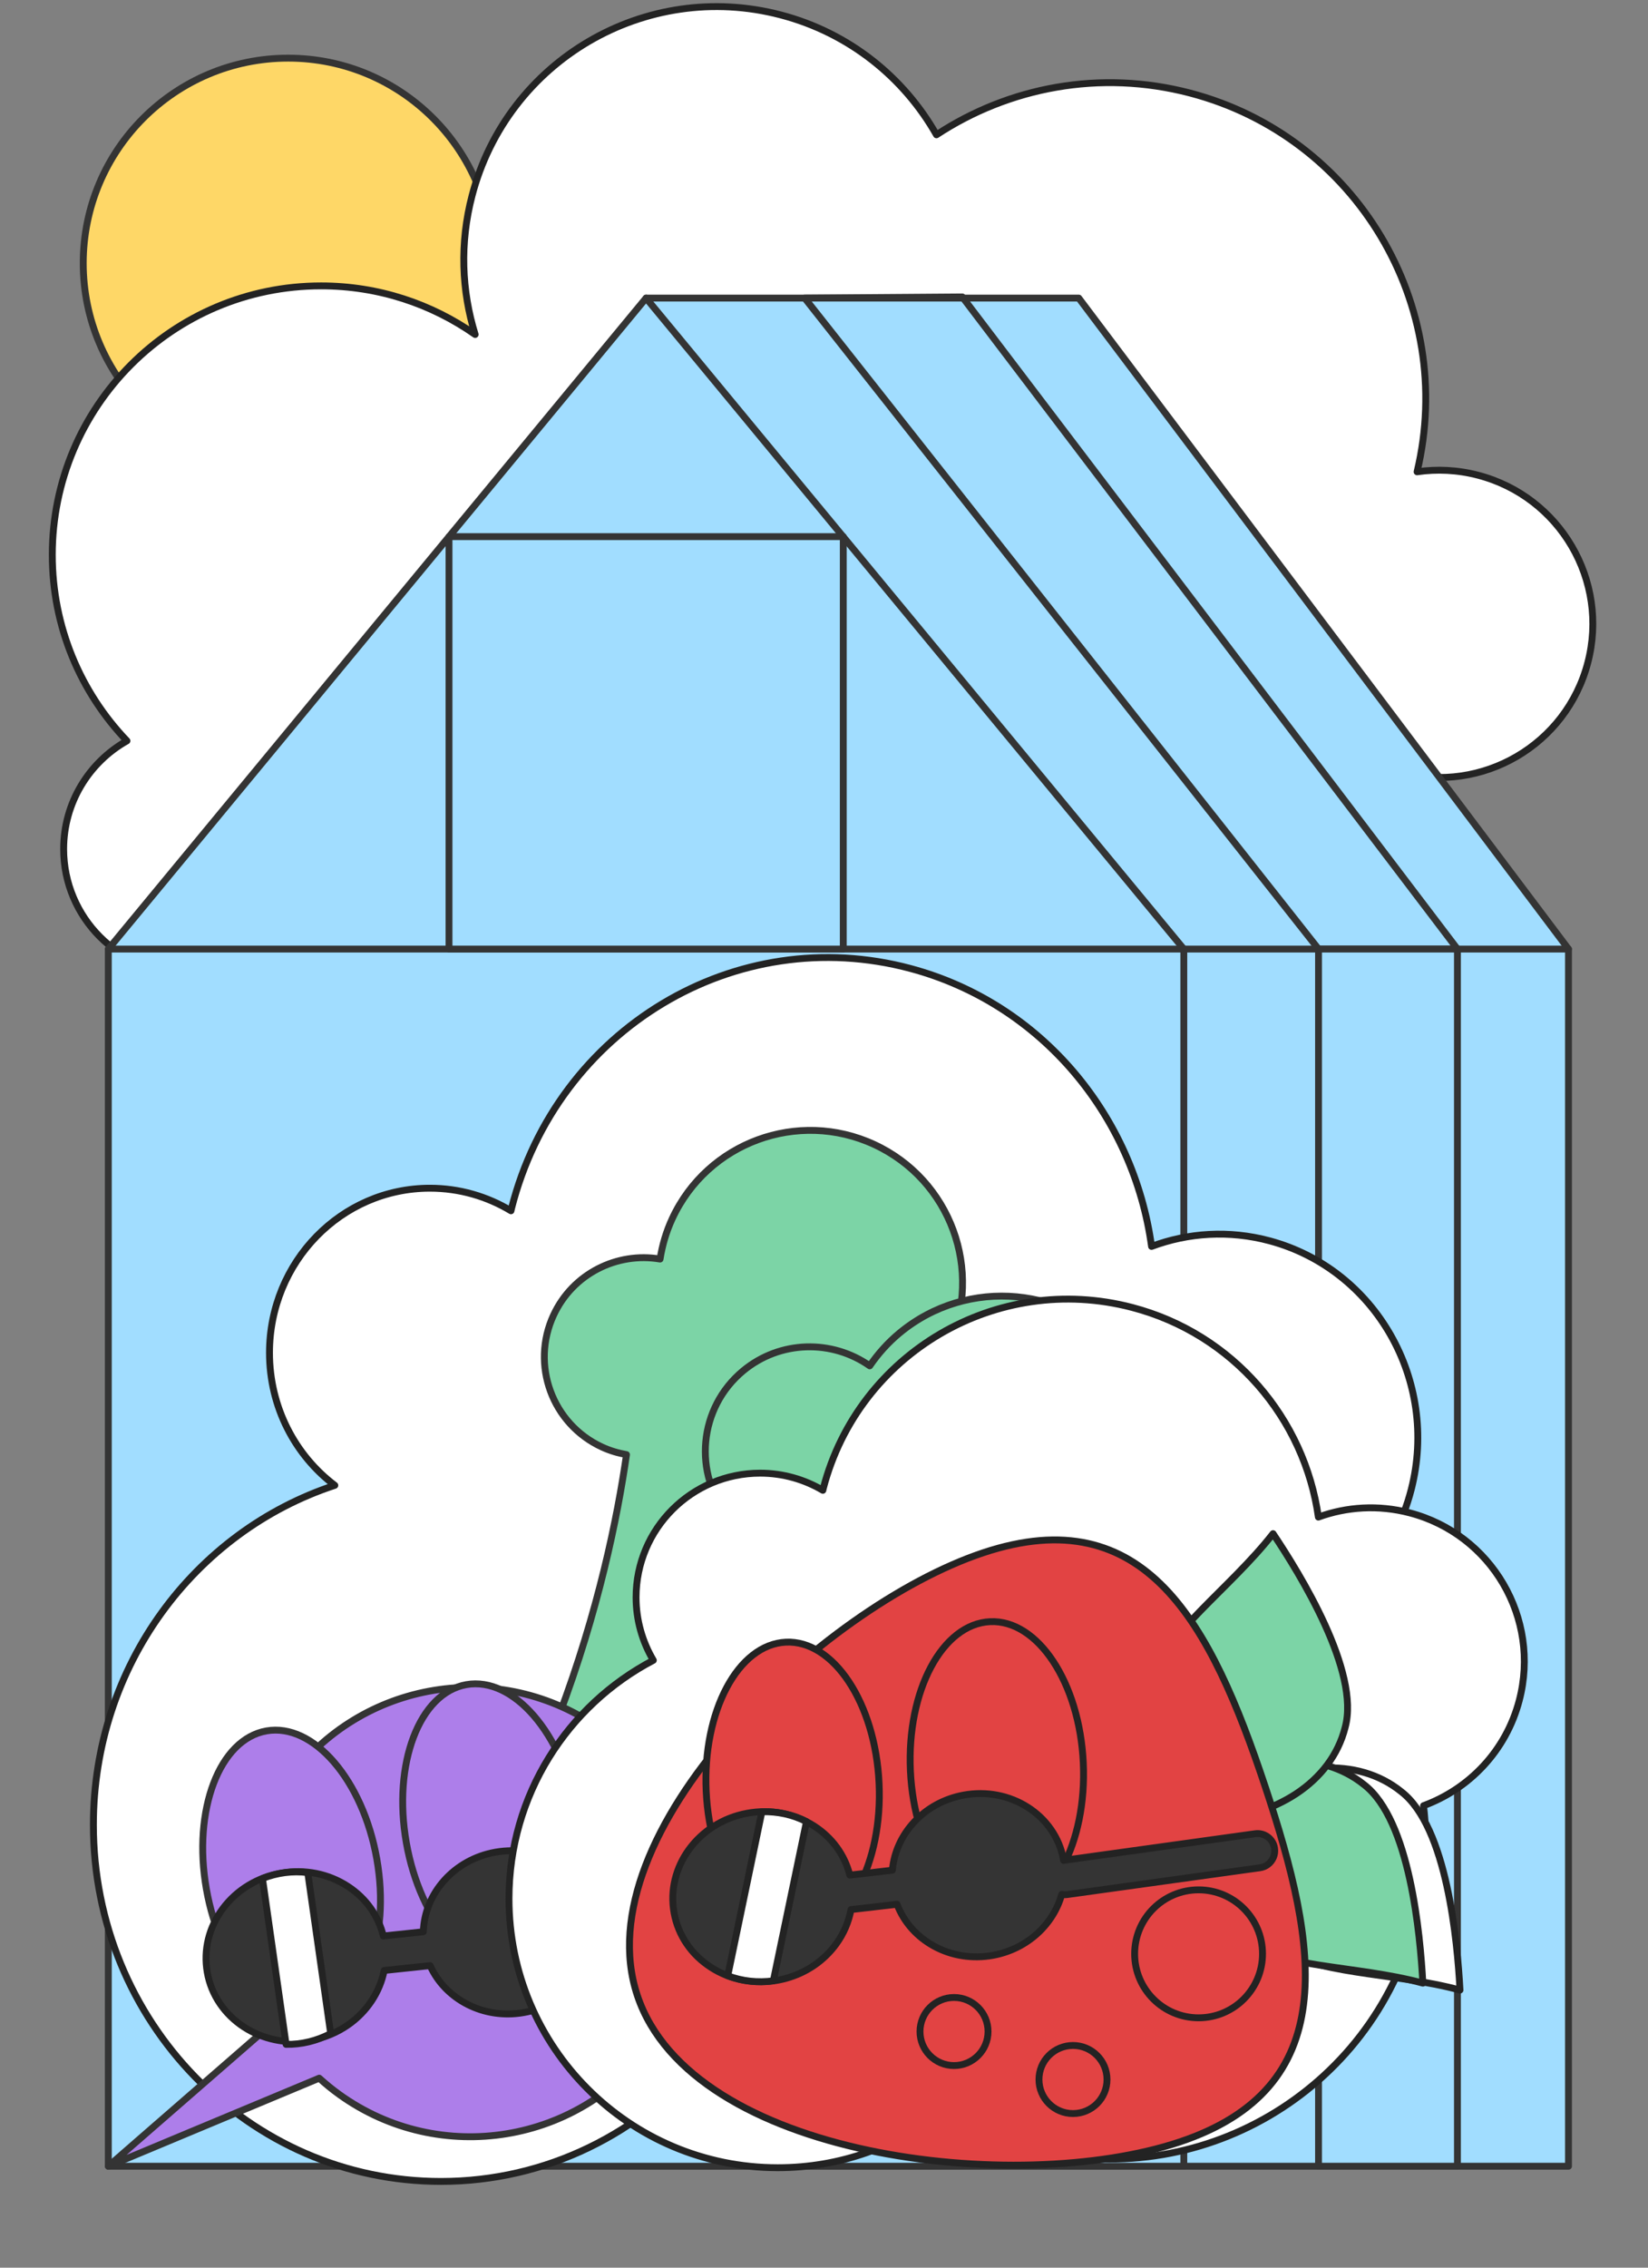 <?xml version="1.0" encoding="UTF-8"?>
<svg xmlns="http://www.w3.org/2000/svg" viewBox="0 0 240 330">
  <rect x="0" y="0" width="240" height="330" fill="#808080" stroke="none"/>
  <g id="Calque_2">
    <circle cx="41.965" cy="38.304" r="29.843" style="fill:#fed767; stroke:#343434; stroke-linecap:round; stroke-linejoin:round;"></circle>
  </g>
  <g id="Calque_4">
    <path d="m215.263,69.159c-2.996-.784-6.009-.921-8.892-.499,5.779-24.244-8.84-48.78-33.073-55.122-13.126-3.435-26.411-.833-36.919,6.08-4.732-8.335-12.687-14.83-22.691-17.449-19.672-5.148-39.793,6.625-44.941,26.297-1.807,6.905-1.522,13.863.451,20.212-6.354-4.453-14.086-7.075-22.436-7.075-21.62,0-39.147,17.527-39.147,39.147,0,10.502,4.144,20.03,10.875,27.061-5.5,3.098-9.221,8.984-9.221,15.747,0,9.981,8.091,18.072,18.072,18.072s18.072-8.091,18.072-18.072c0-1.27-.134-2.509-.383-3.705.575.025,1.151.044,1.732.044,21.621,0,39.147-17.527,39.147-39.147,0-4.317-.709-8.466-2-12.349,3.32,2.219,7.054,3.939,11.134,5.007,7.869,2.059,15.807,1.405,22.833-1.373,4.647,14.468,16.35,26.33,32.141,30.463,13.5,3.533,27.162.674,37.805-6.687,1.814,7.834,7.802,14.424,16.122,16.601,11.944,3.126,24.16-4.023,27.286-15.966s-4.022-24.16-15.966-27.286Z" style="fill:#fff; stroke-width:0px;"></path>
    <path d="m215.263,69.159c-2.996-.784-6.009-.921-8.892-.499,5.779-24.244-8.84-48.78-33.073-55.122-13.126-3.435-26.411-.833-36.919,6.08-4.732-8.335-12.687-14.83-22.691-17.449-19.672-5.148-39.793,6.625-44.941,26.297-1.807,6.905-1.522,13.863.451,20.212-6.354-4.453-14.086-7.075-22.436-7.075-21.62,0-39.147,17.527-39.147,39.147,0,10.502,4.144,20.03,10.875,27.061-5.5,3.098-9.221,8.984-9.221,15.747,0,9.981,8.091,18.072,18.072,18.072s18.072-8.091,18.072-18.072c0-1.27-.134-2.509-.383-3.705.575.025,1.151.044,1.732.044,21.621,0,39.147-17.527,39.147-39.147,0-4.317-.709-8.466-2-12.349,3.32,2.219,7.054,3.939,11.134,5.007,7.869,2.059,15.807,1.405,22.833-1.373,4.647,14.468,16.35,26.33,32.141,30.463,13.5,3.533,27.162.674,37.805-6.687,1.814,7.834,7.802,14.424,16.122,16.601,11.944,3.126,24.16-4.023,27.286-15.966s-4.022-24.16-15.966-27.286Z" style="fill:none; stroke:#232323; stroke-linecap:round; stroke-linejoin:round;"></path>
    <polygon points="228.422 315.239 94.087 315.239 94.087 43.378 157.1 43.378 228.422 138.113 228.422 315.239" style="fill:#a1ddff; stroke:#343434; stroke-linecap:round; stroke-linejoin:round;"></polygon>
    <polygon points="94.087 43.378 15.776 138.113 15.776 315.239 172.4 315.239 172.4 138.113 94.087 43.378" style="fill:#a1ddff; stroke:#343434; stroke-linecap:round; stroke-linejoin:round;"></polygon>
    <line x1="15.776" y1="138.113" x2="228.422" y2="138.113" style="fill:#a1ddff; stroke:#343434; stroke-linecap:round; stroke-linejoin:round;"></line>
    <rect x="192.019" y="138.113" width="20.23" height="177.126" style="fill:#a1ddff; stroke:#343434; stroke-linecap:round; stroke-linejoin:round;"></rect>
    <polyline points="192.019 138.113 117.189 43.378 140.143 43.21 212.25 138.113" style="fill:none; stroke:#343434; stroke-linecap:round; stroke-linejoin:round;"></polyline>
    <rect x="65.389" y="78.095" width="57.419" height="60.019" style="fill:#a1ddff; stroke:#343434; stroke-linecap:round; stroke-linejoin:round;"></rect>
    <path d="m184.885,180.567c-5.902-1.584-11.854-1.172-17.183.818-2.591-18.914-15.946-35.304-35.095-40.442-25.431-6.823-51.443,8.781-58.099,34.853-.034.134-.059.269-.092.403-3.465-2.085-7.498-3.286-11.807-3.286-12.903,0-23.363,10.724-23.363,23.952,0,7.913,3.745,14.927,9.515,19.288-20.393,6.696-35.16,26.283-35.16,49.413,0,28.655,22.658,51.884,50.608,51.884,15.44,0,29.255-7.097,38.538-18.272,3.371,1.656,6.937,3.019,10.687,4.025,31.757,8.521,64.239-10.965,72.551-43.523,1.943-7.614,2.376-15.264,1.518-22.633,8.581-3.229,15.534-10.563,18.024-20.316,4.041-15.83-5.2-32.021-20.641-36.164Z" style="fill:#fff; stroke-width:0px;"></path>
    <path d="m184.885,180.567c-5.902-1.584-11.854-1.172-17.183.818-2.591-18.914-15.946-35.304-35.095-40.442-25.431-6.823-51.443,8.781-58.099,34.853-.034.134-.059.269-.092.403-3.465-2.085-7.498-3.286-11.807-3.286-12.903,0-23.363,10.724-23.363,23.952,0,7.913,3.745,14.927,9.515,19.288-20.393,6.696-35.16,26.283-35.16,49.413,0,28.655,22.658,51.884,50.608,51.884,15.44,0,29.255-7.097,38.538-18.272,3.371,1.656,6.937,3.019,10.687,4.025,31.757,8.521,64.239-10.965,72.551-43.523,1.943-7.614,2.376-15.264,1.518-22.633,8.581-3.229,15.534-10.563,18.024-20.316,4.041-15.83-5.2-32.021-20.641-36.164Z" style="fill:none; stroke:#232323; stroke-linecap:round; stroke-linejoin:round;"></path>
    <path d="m80.61,191.393c-3.35,7.243-.195,15.831,7.047,19.181,1.167.54,2.37.893,3.58,1.106-1.32,9.193-4.075,22.724-9.871,38.091l6.136,2.838,6.136,2.839c7.959-14.366,16.487-25.227,22.639-32.185.945.784,1.993,1.473,3.16,2.012,7.243,3.351,15.83.195,19.181-7.048,2.798-6.047,1.047-13.022-3.819-17.113,1.307-1.521,2.443-3.231,3.327-5.141,5.14-11.111.3-24.285-10.811-29.424-11.111-5.14-24.285-.3-29.424,10.811-.884,1.91-1.452,3.883-1.764,5.864-6.269-1.06-12.717,2.121-15.515,8.169Z" style="fill:#7cd4a6; stroke:#343434; stroke-linecap:round; stroke-linejoin:round;"></path>
    <path d="m163.495,265.144c2.005.059,4.048-.135,6.089-.65,11.869-2.998,19.061-15.05,16.064-26.919-2.998-11.87-15.05-19.061-26.919-16.064-2.041.515-3.931,1.315-5.668,2.319-3.121-5.539-9.652-8.548-16.112-6.917-7.737,1.954-12.426,9.81-10.471,17.548.315,1.247.797,2.404,1.393,3.478-7.975,4.76-20.225,11.133-35.815,16.3l1.655,6.555,1.655,6.555c16.173-2.856,29.981-3.063,39.259-2.66-.015,1.228.11,2.476.425,3.723,1.954,7.737,9.81,12.425,17.548,10.471,6.461-1.632,10.779-7.381,10.896-13.737Z" style="fill:#7cd4a6; stroke:#343434; stroke-linecap:round; stroke-linejoin:round;"></path>
    <path d="m108.218,199.491c-6.467,5.364-7.361,14.954-1.997,21.42.864,1.042,1.847,1.923,2.901,2.673-5.421,8.137-14.172,19.746-26.644,31.721l4.544,5.478,4.544,5.478c14.074-10.044,27.1-16.498,36.099-20.321.542,1.174,1.226,2.302,2.091,3.345,5.364,6.467,14.954,7.361,21.42,1.997,5.399-4.479,6.897-11.899,4.127-17.992,1.932-.852,3.786-1.963,5.491-3.378,9.92-8.228,11.292-22.94,3.063-32.86-8.228-9.92-22.94-11.292-32.86-3.063-1.706,1.415-3.139,3.032-4.334,4.773-5.476-3.849-13.046-3.748-18.445.73Z" style="fill:#7cd4a6; stroke:#343434; stroke-linecap:round; stroke-linejoin:round;"></path>
    <line x1="162.425" y1="196.022" x2="106.516" y2="242.396" style="fill:#fed767; stroke:#343434; stroke-linecap:round; stroke-linejoin:round;"></line>
    <path d="m87.575,251.697c-14.664-10.538-35.094-7.193-45.632,7.471-7.644,10.637-7.977,24.306-1.99,35.034l-24.177,21.037,30.712-12.815c.921.836,1.892,1.633,2.926,2.376,14.664,10.538,35.094,7.193,45.632-7.471,10.538-14.664,7.193-35.094-7.471-45.632Z" style="fill:#ad7eea; stroke-width:0px;"></path>
    <path d="m87.575,251.697c-14.664-10.538-35.094-7.193-45.632,7.471-7.644,10.637-7.977,24.306-1.99,35.034l-24.177,21.037,30.712-12.815c.921.836,1.892,1.633,2.926,2.376,14.664,10.538,35.094,7.193,45.632-7.471,10.538-14.664,7.193-35.094-7.471-45.632Z" style="fill:none; stroke:#343434; stroke-linecap:round; stroke-linejoin:round;"></path>
    <ellipse cx="71.586" cy="265.981" rx="12.602" ry="21.148" transform="translate(-45.029 16.439) rotate(-9.984)" style="fill:#ad7eea; stroke:#343434; stroke-linecap:round; stroke-linejoin:round;"></ellipse>
    <ellipse cx="42.465" cy="272.717" rx="12.602" ry="21.148" transform="translate(-46.638 11.492) rotate(-9.984)" style="fill:#ad7eea; stroke:#343434; stroke-linecap:round; stroke-linejoin:round;"></ellipse>
    <path d="m98.21,273.23l-10.944,4.017c-.355.13-.657.336-.907.587-1.674-5.772-7.766-9.432-14.191-8.301-6.044,1.064-10.357,6.013-10.517,11.587l-5.829.616c-.714-2.94-2.507-5.482-5.137-7.207-2.839-1.862-6.298-2.554-9.739-1.948-3.44.606-6.456,2.439-8.488,5.157-2.04,2.729-2.847,6.025-2.275,9.28,1.181,6.708,7.931,11.145,15.047,9.893,2.055-.362,3.919-1.16,5.502-2.273,2.711-1.905,4.597-4.736,5.214-7.887l6.694-.707c2.207,4.905,7.778,7.866,13.637,6.834,5.901-1.039,10.147-5.782,10.494-11.194.637.412,1.448.538,2.216.256l10.944-4.017c.414-.151.762-.401,1.031-.713.574-.665.779-1.612.455-2.495-.476-1.296-1.911-1.962-3.208-1.486Z" style="fill:#343434; stroke:#232323; stroke-linecap:round; stroke-linejoin:round;"></path>
    <path d="m38.224,273.367l3.439,24.135c2.229.038,4.454-.499,6.495-1.566l-3.338-23.428c-2.223-.282-4.482.022-6.596.858Z" style="fill:#fff; stroke:#232323; stroke-linecap:round; stroke-linejoin:round;"></path>
    <path d="m205.287,220.155c-4.565-1.195-9.169-.884-13.291.618-2.004-14.271-12.334-26.638-27.147-30.514-19.672-5.148-39.793,6.625-44.941,26.297-.028.106-.048.213-.075.319-2.681-1.575-5.794-2.494-9.129-2.494-9.981,0-18.072,8.091-18.072,18.072,0,3.347.926,6.471,2.513,9.16-12.492,6.54-21.02,19.618-21.02,34.695,0,21.62,17.527,39.147,39.147,39.147,9.056,0,17.387-3.083,24.019-8.246,3.845,2.401,8.112,4.269,12.728,5.477,24.565,6.429,49.691-8.273,56.12-32.839,1.503-5.745,1.838-11.517,1.174-17.077,6.638-2.437,12.017-7.97,13.942-15.329,3.126-11.944-4.022-24.16-15.967-27.286Z" style="fill:#fff; stroke-width:0px;"></path>
    <path d="m205.287,220.155c-4.565-1.195-9.169-.884-13.291.618-2.004-14.271-12.334-26.638-27.147-30.514-19.672-5.148-39.793,6.625-44.941,26.297-.028.106-.048.213-.075.319-2.681-1.575-5.794-2.494-9.129-2.494-9.981,0-18.072,8.091-18.072,18.072,0,3.347.926,6.471,2.513,9.16-12.492,6.54-21.02,19.618-21.02,34.695,0,21.62,17.527,39.147,39.147,39.147,9.056,0,17.387-3.083,24.019-8.246,3.845,2.401,8.112,4.269,12.728,5.477,24.565,6.429,49.691-8.273,56.12-32.839,1.503-5.745,1.838-11.517,1.174-17.077,6.638-2.437,12.017-7.97,13.942-15.329,3.126-11.944-4.022-24.16-15.967-27.286Z" style="fill:none; stroke:#232323; stroke-linecap:round; stroke-linejoin:round;"></path>
    <path d="m204.068,260.727c-6.446-5.196-16.108-4.289-23.919,1.092-1.832,8.821-.023,16.782,5.491,21.23,5.503,4.394,17.156,3.898,26.98,6.553-.38-6.994-1.861-23.723-8.553-28.874Z" style="fill:#fff; stroke:#232323; stroke-linecap:round; stroke-linejoin:round;"></path>
    <path d="m198.659,259.717c-6.446-5.196-16.108-4.289-23.918,1.092-1.832,8.821-.023,16.782,5.491,21.23,5.503,4.394,17.156,3.898,26.98,6.553-.38-6.994-1.861-23.723-8.553-28.874Z" style="fill:#7cd4a6; stroke:#232323; stroke-linecap:round; stroke-linejoin:round;"></path>
    <path d="m195.888,251.409c-2.036,8.025-10.308,13.099-19.785,13.485-6.761-5.955-10.093-13.408-8.353-20.275,1.764-6.818,11.381-13.417,17.644-21.437,3.894,5.822,12.753,20.09,10.493,28.227Z" style="fill:#7cd4a6; stroke:#232323; stroke-linecap:round; stroke-linejoin:round;"></path>
    <path d="m143.168,225.968c23.678-7.898,33.159,10.27,41.057,33.947,7.898,23.678,11.221,43.899-12.457,51.797-23.678,7.898-71.051,2.369-78.948-21.309-7.898-23.678,26.671-56.538,50.348-64.435Z" style="fill:#e24343; stroke:#232323; stroke-linecap:round; stroke-linejoin:round;"></path>
    <ellipse cx="145.173" cy="257.117" rx="12.602" ry="21.148" transform="translate(-11.882 7.081) rotate(-2.684)" style="fill:#e24343; stroke:#232323; stroke-linecap:round; stroke-linejoin:round;"></ellipse>
    <ellipse cx="115.432" cy="260.099" rx="12.602" ry="21.148" transform="translate(-12.054 5.691) rotate(-2.684)" style="fill:#e24343; stroke:#232323; stroke-linecap:round; stroke-linejoin:round;"></ellipse>
    <path d="m182.807,266.85l-27.921,3.88c-.009-.051-.011-.102-.02-.154-1.2-6.435-7.72-10.616-14.562-9.34-5.753,1.073-9.886,5.665-10.349,10.924l-6.196.718c-.743-2.933-2.563-5.456-5.21-7.154-2.858-1.833-6.323-2.49-9.758-1.849-7.114,1.323-11.863,7.85-10.615,14.544.606,3.25,2.519,6.052,5.387,7.891,2.857,1.833,6.323,2.49,9.758,1.849.38-.071.755-.157,1.123-.257,2.962-.806,5.53-2.549,7.312-4.985,1.124-1.537,1.846-3.249,2.173-5.025l6.709-.777c2.015,5.319,7.877,8.568,14.011,7.424,4.985-.93,8.754-4.505,9.974-8.864.254.047.517.066.787.029l28.068-3.9c.437-.059.831-.228,1.16-.474.702-.526,1.107-1.407.98-2.339-.187-1.368-1.445-2.326-2.814-2.14Z" style="fill:#343434; stroke:#232323; stroke-linecap:round; stroke-linejoin:round;"></path>
    <path d="m110.953,263.655l-4.971,23.866c2.084.793,4.358,1.045,6.64.736l4.825-23.167c-1.994-1.021-4.222-1.503-6.495-1.435Z" style="fill:#fff; stroke:#232323; stroke-linecap:round; stroke-linejoin:round;"></path>
    <circle cx="174.551" cy="284.329" r="9.311" style="fill:#e24343; stroke:#232323; stroke-linecap:round; stroke-linejoin:round;"></circle>
    <circle cx="156.261" cy="302.619" r="4.954" style="fill:#e24343; stroke:#232323; stroke-linecap:round; stroke-linejoin:round;"></circle>
    <circle cx="138.935" cy="295.636" r="4.954" style="fill:#e24343; stroke:#232323; stroke-linecap:round; stroke-linejoin:round;"></circle>
  </g>
</svg>
